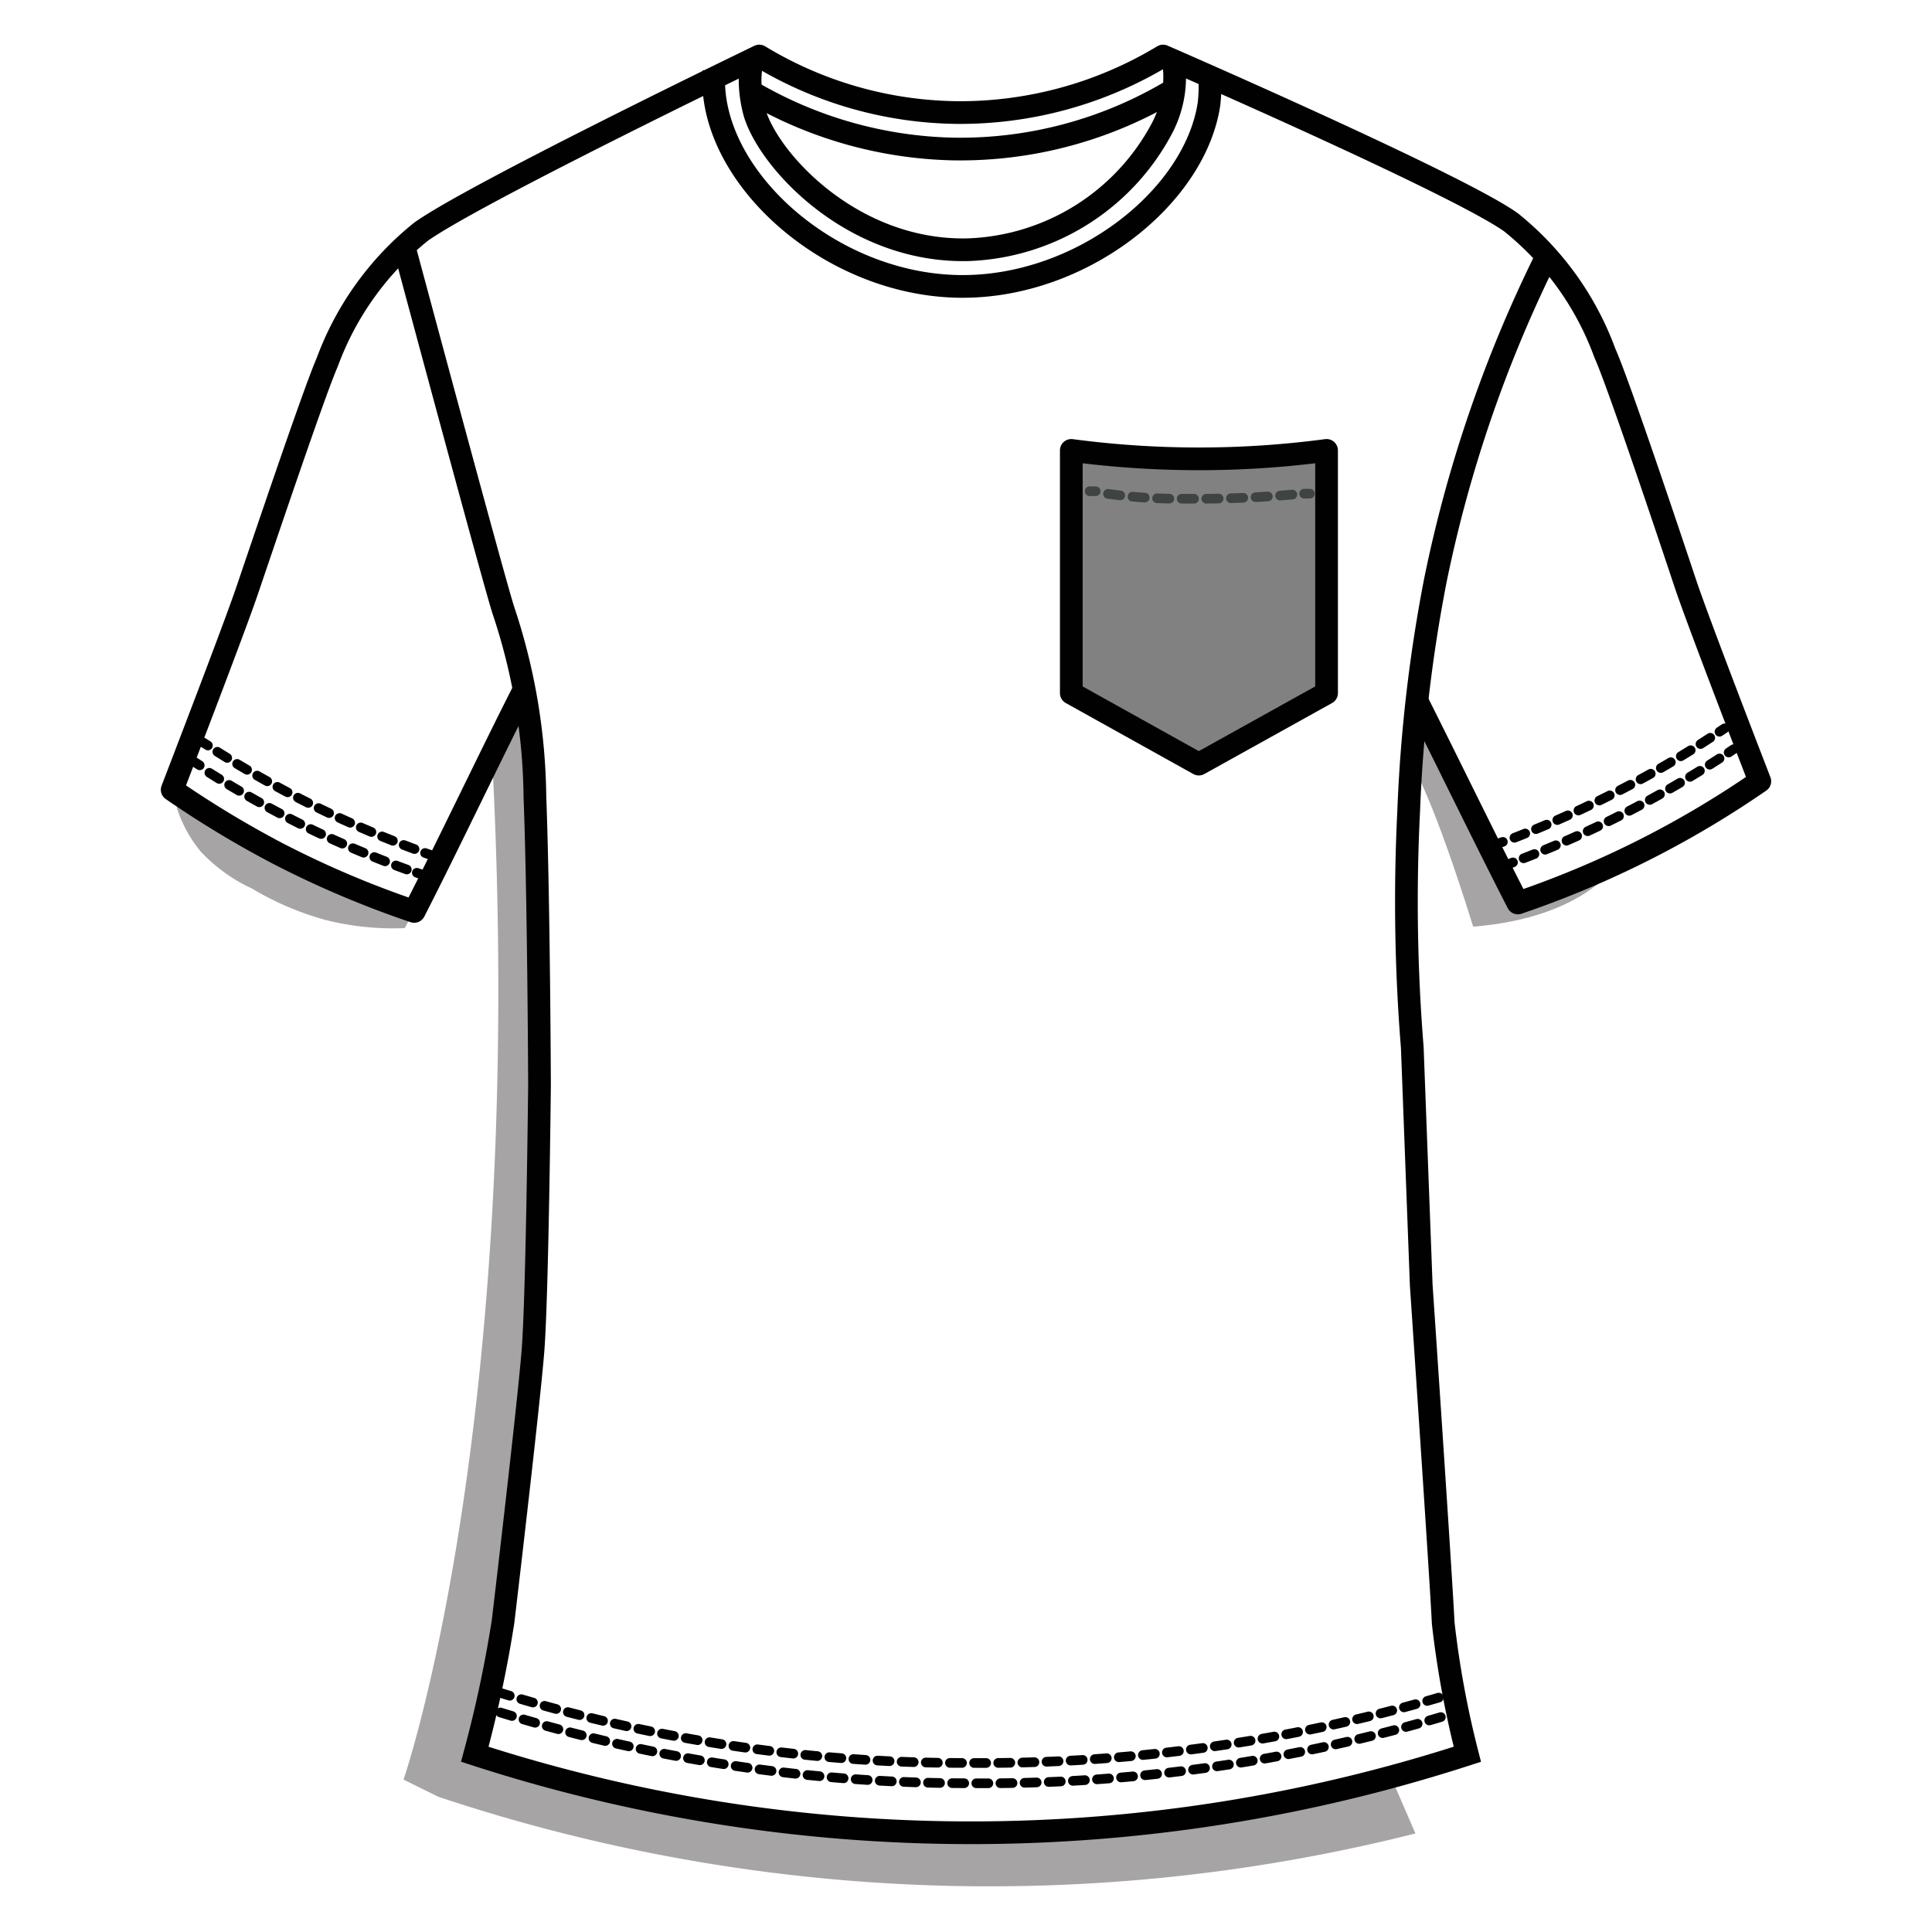 <svg id="Layer_1" data-name="Layer 1" xmlns="http://www.w3.org/2000/svg" viewBox="0 0 80 80"><defs><style>.cls-1,.cls-2,.cls-4,.cls-5,.cls-6,.cls-8,.cls-9{fill:none;}.cls-1,.cls-2,.cls-6{stroke:#000;}.cls-1,.cls-2,.cls-6,.cls-8,.cls-9{stroke-linecap:round;stroke-width:0.4px;}.cls-1,.cls-2,.cls-4,.cls-6,.cls-8,.cls-9{stroke-miterlimit:10;}.cls-2{stroke-dasharray:0.48 0.48;}.cls-3{fill:#a6a4a4;}.cls-4,.cls-5,.cls-7{stroke:#010101;stroke-width:0.94px;}.cls-5,.cls-7{stroke-linejoin:round;}.cls-6{stroke-dasharray:0.5;}.cls-7{fill:#818181;}.cls-8,.cls-9{stroke:#404343;}.cls-9{stroke-dasharray:0.51 0.51;}</style></defs><path class="cls-1" d="M8.07,31.56l.2.13"/><path class="cls-2" d="M8.67,32a44.8,44.8,0,0,0,4.11,2.29A43.81,43.81,0,0,0,17,36.06"/><path class="cls-1" d="M17.26,36.14l.24.08"/><path class="cls-1" d="M8.4,30.74l.21.13"/><path class="cls-2" d="M9,31.13a44.8,44.8,0,0,0,4.11,2.29,44.55,44.55,0,0,0,4.25,1.81"/><path class="cls-1" d="M17.6,35.32l.23.08"/><path class="cls-3" d="M57.61,73.61l1,2.31A72.11,72.11,0,0,1,18.15,74.4l-1.44-.71s5.13-14.84,3.66-42.46c-.59,1.28-1.22,2.6-1.9,3.95-.57,1.12-1.14,2.2-1.71,3.25a11.34,11.34,0,0,1-3.33-.35,12.27,12.27,0,0,1-3-1.29,6.79,6.79,0,0,1-2.11-1.52,5.39,5.39,0,0,1-1-1.83c.34-.76-.41-1,.21-.48,2,1.8,9.64,4.78,9.64,4.78s3.39-6.85,4.55-9.18c.12,1,.29,2.67.44,4.7a147.84,147.84,0,0,1,.14,16.86c-.11,3.22-.27,5.54-.4,7.76a73.53,73.53,0,0,1-1.26,10.5c-.37,1.92-.75,3.45-1,4.3a66.6,66.6,0,0,0,17.41,3.17,66.44,66.44,0,0,0,18.07-1.62Z"/><path class="cls-3" d="M67,35.72S65.68,38,61,38.37c-1.63-5.26-2.52-6.7-2.52-6.7l.23-3,4.19,8.75Z"/><path class="cls-4" d="M16.71,10.13s3.62,13.49,4.12,15.1A25.12,25.12,0,0,1,22.15,33c.16,4.2.19,11.92.19,11.92s-.09,8.71-.27,11-1.24,11.23-1.24,11.23a51.59,51.59,0,0,1-1.17,5.49,66.58,66.58,0,0,0,41.1,0,39.69,39.69,0,0,1-1-5.43c-.08-1.74-.91-14-.91-14l-.37-9.83a75.13,75.13,0,0,1-.15-9.78,62.52,62.52,0,0,1,1.1-9.54,54.77,54.77,0,0,1,4.67-13.55"/><path class="cls-5" d="M21.7,28.56c-1.34,2.63-3.2,6.55-4.55,9.18a40.46,40.46,0,0,1-5.61-2.38A42.35,42.35,0,0,1,7.13,32.7s2.52-6.54,3.08-8.18S13,16.25,13.55,15a12.44,12.44,0,0,1,3.89-5.41c2.27-1.61,14-7.27,14-7.27a16.12,16.12,0,0,0,8.16,2.34,16.26,16.26,0,0,0,8.56-2.34S60.29,7.59,62.56,9.2a12.39,12.39,0,0,1,3.89,5.41c.58,1.29,2.79,7.91,3.34,9.56s3.08,8.18,3.08,8.18A40.72,40.72,0,0,1,68.46,35a40.61,40.61,0,0,1-5.61,2.39C61.5,34.76,60,31.66,58.66,29"/><path class="cls-4" d="M31.11,3.8a17.25,17.25,0,0,0,8.35,2.37,17.11,17.11,0,0,0,9.19-2.49"/><path class="cls-1" d="M62.42,35.8l.23-.09"/><path class="cls-2" d="M63.09,35.54a43.82,43.82,0,0,0,4.29-1.92,45.72,45.72,0,0,0,4-2.33"/><path class="cls-1" d="M71.58,31.16l.21-.14"/><path class="cls-1" d="M62,34.94l.23-.08"/><path class="cls-2" d="M62.71,34.69A45.13,45.13,0,0,0,67,32.76a41.17,41.17,0,0,0,4-2.33"/><path class="cls-1" d="M71.2,30.3l.21-.14"/><path class="cls-6" d="M20.72,70.91a65.62,65.62,0,0,0,19.44,2.93A66.61,66.61,0,0,0,60,71"/><path class="cls-6" d="M20.63,70.07A64.92,64.92,0,0,0,40.07,73a67.39,67.39,0,0,0,19.86-2.81"/><path class="cls-4" d="M29.56,2.94a5.71,5.71,0,0,0,.06,1.25c.61,3.85,5.2,7.64,10.18,7.67s9.67-3.69,10.26-7.54a5.83,5.83,0,0,0,0-1.41"/><path class="cls-5" d="M31.19,2.38a3.45,3.45,0,0,0-.13,1,5.25,5.25,0,0,0,.19,1.3c.6,2,4.08,5.78,8.85,5.66a9.46,9.46,0,0,0,8-5,4.55,4.55,0,0,0,.54-2.21,3.18,3.18,0,0,0-.1-.77"/><path class="cls-7" d="M44.36,18.65a40.23,40.23,0,0,0,5.35.35,40.11,40.11,0,0,0,5.22-.35V28.7l-5.29,2.94L44.36,28.7Z"/><path class="cls-8" d="M45.12,20.34l.25,0"/><path class="cls-9" d="M45.88,20.45a21.47,21.47,0,0,0,3.21.2,44.62,44.62,0,0,0,4.64-.19"/><path class="cls-8" d="M54,20.44l.24,0"/></svg>